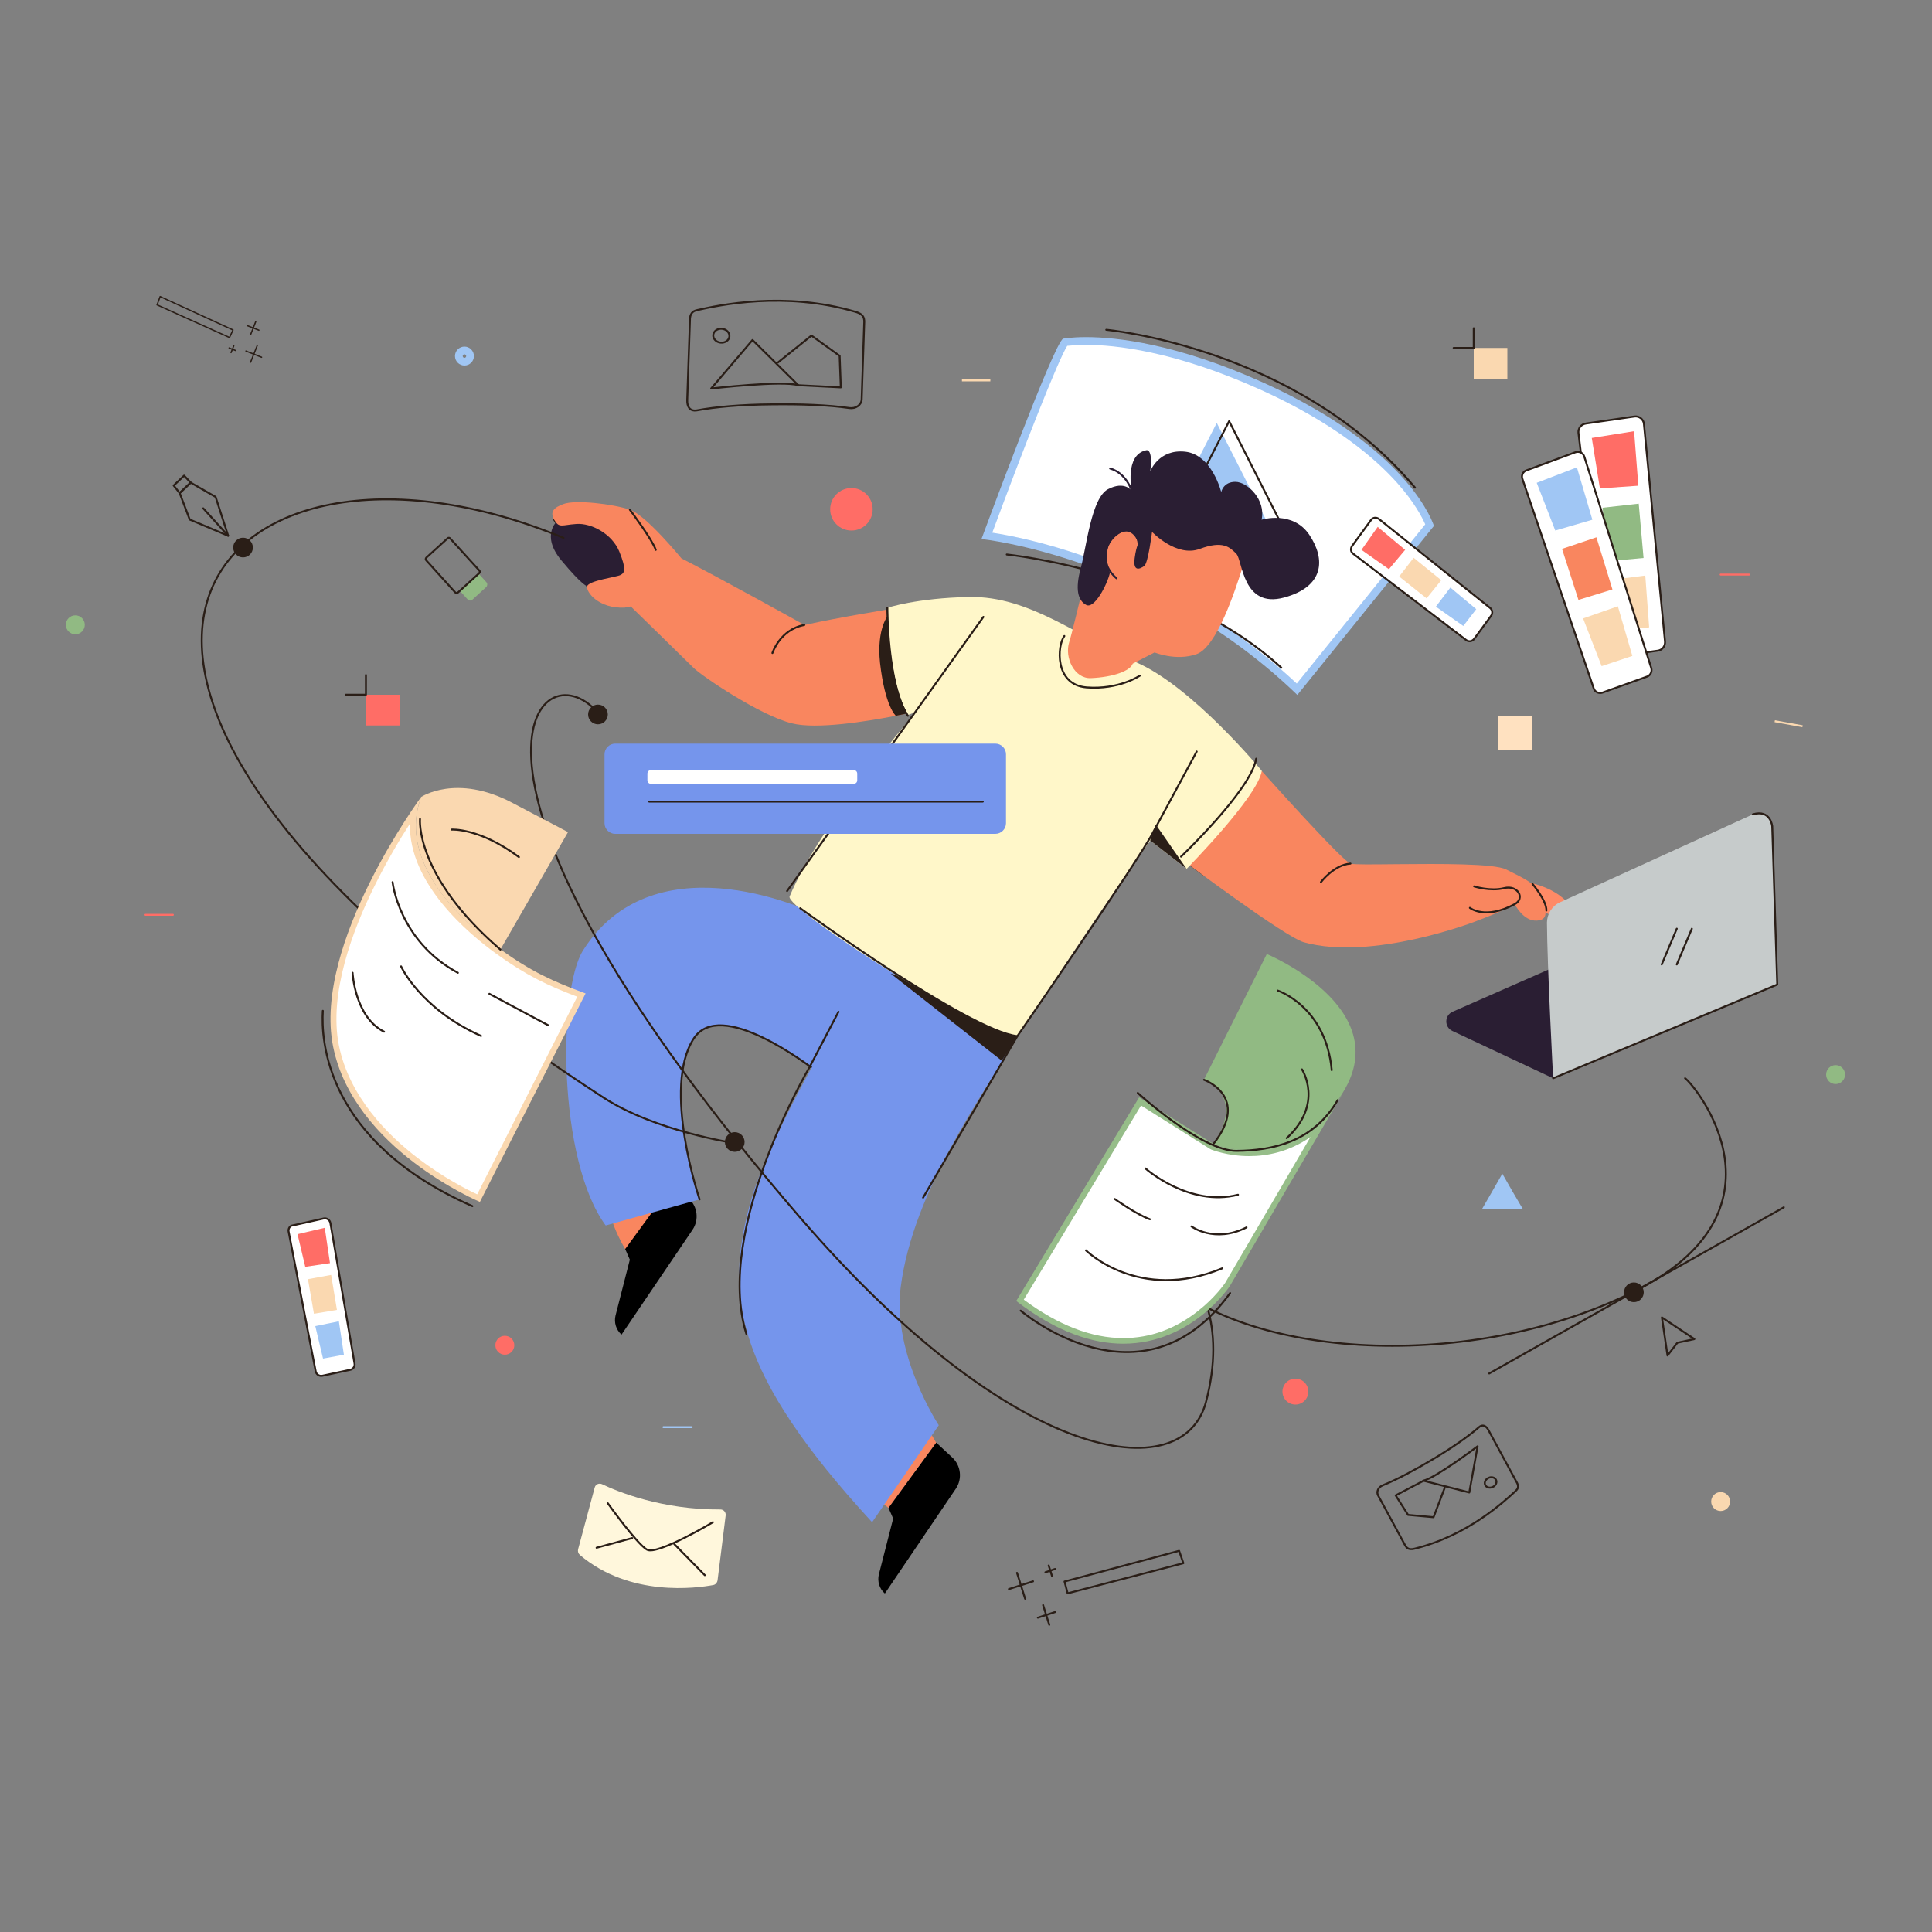 <svg xmlns="http://www.w3.org/2000/svg" xmlns:xlink="http://www.w3.org/1999/xlink" x="0px" y="0px" viewBox="0 0 1000 1000" style="enable-background:new 0 0 1000 1000;" xml:space="preserve"><rect x="0" y="0" width="1000" height="1000" fill="#808080" stroke="none"/> <style type="text/css"> .st0{fill:#FFFFFF;} .st1{fill:#A0C6F4;} .st2{fill:none;stroke:#2A1E17;stroke-linecap:round;stroke-linejoin:round;stroke-miterlimit:10;} .st3{fill:#2A1E17;} .st4{fill:#EAECEC;} .st5{fill:#F9865F;} .st6{fill:#2A1E33;} .st7{fill:#7595EC;} .st8{fill:#FF8A66;} .st9{fill:#FFF7C9;} .st10{fill:none;stroke:#2A1E33;stroke-linecap:round;stroke-linejoin:round;stroke-miterlimit:10;} .st11{fill:#FF6D66;} .st12{fill:#FAD8B0;} .st13{fill:#C6CBCB;} .st14{fill:#FFF7DC;} .st15{fill:#FFE1C0;} .st16{fill:#FFFFFF;stroke:#2A1E17;stroke-linecap:round;stroke-linejoin:round;stroke-miterlimit:10;} .st17{fill:#91BA83;} .st18{fill:none;stroke:#2A1E17;stroke-width:0.671;stroke-linecap:round;stroke-linejoin:round;stroke-miterlimit:10;} .st19{fill:#96BD89;} .st20{fill:none;stroke:#FF6D66;stroke-linecap:round;stroke-linejoin:round;stroke-miterlimit:10;} .st21{fill:none;stroke:#FAD8B0;stroke-miterlimit:10;} .st22{fill:none;stroke:#A0C6F4;stroke-linecap:round;stroke-linejoin:round;stroke-miterlimit:10;} </style> <g id="BACKGROUND"> </g> <g id="OBJECTS"> <g> <g> <g> <g> <path class="st0" d="M671.3,356.8c-38.1-36.2-80-55.9-108.7-66.1c-25.4-9-45.1-12.3-51.9-13.3c13.8-37.3,36-94.9,40.4-100.1 c1.2-0.2,5-0.7,11.1-0.7c14.6,0,45.9,3,91,23.3c68,30.6,84.4,65.7,86.8,71.9L671.3,356.8z"></path> <path class="st1" d="M562.2,178.5c14.5,0,45.4,3,90.2,23.2c38.4,17.3,59.8,35.9,70.9,48.4c8.9,10,12.9,17.9,14.4,21.3 l-66.5,82.4c-37.9-35.5-79.4-55-107.8-65.1c-23.2-8.3-41.4-11.7-49.8-13c16-43.2,34.1-89.4,38.8-96.7 C553.9,178.9,557.3,178.5,562.2,178.5 M562.2,174.5c-7.9,0-11.9,0.8-11.9,0.8c-4.6,1.5-42.3,103.7-42.3,103.7 s89.4,9.1,163.5,80.7l70.7-87.5c0,0-11.8-39.7-88.2-74.1C609.2,177.9,578,174.5,562.2,174.5L562.2,174.5z"></path> </g> <path class="st2" d="M521.1,287c0,0,87.9,8.9,142.1,58.6"></path> <polygon class="st1" points="597.1,282.7 629.8,218.9 663.6,285.4 "></polygon> <polygon class="st2" points="603.4,281.8 636.2,218 669.9,284.5 "></polygon> </g> <path class="st2" d="M572.6,170.7c0,0,98.6,8.9,159.8,81.7"></path> </g> <path class="st3" d="M623,453.3c-5.4-4-9-6.6-9-6.6c1.5-2,25.2-27.3,39-47.6C653,399,625.2,454.9,623,453.3z"></path> <path class="st2" d="M286.9,269.1c2.6,4.4,3.8,2.6,11.4,2.1c7.6-0.6,18.5,5,22.3,14.4c3.8,9.4,2.6,10.9,0.6,12s-16.7,2.9-17.3,5.9 "></path> <path class="st4" d="M348.5,766.3"></path> <g> <polygon class="st5" points="484.6,746.8 477.8,735.2 453.6,775.6 459.9,780.5 "></polygon> <path class="st5" d="M323.6,646.5c0,0-12.6-20.4-7.2-30.5l40.1,4.3L323.6,646.5z"></path> <path d="M323.6,646.5l2.4,5.5l-7.4,28.9c-0.9,3.6,0.3,7.5,3.1,9.9l0,0l36.7-54.2c3.5-5.1,2.7-12.1-1.9-16.3l-8.2-7.6L323.6,646.5 z"></path> <path class="st6" d="M303.9,303.4c11.5-0.3,26-1,23.1-9.7c-2.9-8.7-13.8-30.6-38.6-24c0,0-8.7,7.3,2.2,20.4 S303.9,303.4,303.9,303.4z"></path> <path class="st7" d="M362.1,620.8c0,0-19.6-57.9-3-83.3c13.7-21,58.4,13.1,64.5,17.7l32-57.8c0,0-7.4-10.4-25.5-20.5 c-18.1-10.1-93.1-40.5-128.3,15c-13,20.5-13.2,108.6,11.7,142.4L362.1,620.8z"></path> <path class="st2" d="M362.1,620.8c0,0-19.6-57.9-3-83.3c13.7-21,58.4,13.1,64.5,17.7"></path> <path class="st7" d="M455.6,497.5c-14.6,15.3-57.7,90-67.4,125.6c-13,47.7-8.1,87.3,63.2,164.8l34.5-50.2 c0,0-24.2-36.8-19.7-71.5c6.5-50.2,42.3-98.9,60.4-129.8L455.6,497.5z"></path> <polygon class="st3" points="461.1,504 518.5,549 535.6,522.9 "></polygon> <path class="st8" d="M790.6,456.6c8.9,1.9,15.8,5.3,20.4,10.2c4.7,4.9,2.6,7.5,0.9,8.9s-8.3-0.2-14.1-5.3 C792,465.4,790.6,456.6,790.6,456.6z"></path> <path class="st5" d="M614,446.6c1.5-2,25.2-27.3,39-47.6c0,0,41.5,46.5,46,48c1.7,0.6,11.8,0.4,24.5,0.3 c21.4-0.2,49.7-0.4,56,2.7c10,5,16,7.5,18.5,14.5c2.5,7,3.5,11.6-2.5,12c-7,0.5-11.5-8.5-11.5-8.5s-5.7,3.5-20.5,9 c0,0-53.2,20.6-88.7,10.7C665.1,484.9,614,446.6,614,446.6z"></path> <path class="st5" d="M291.6,260.9c-4.6,1.7-7.3,3.8-4.7,8.2c2.6,4.4,3.8,2.6,11.4,2.1c7.6-0.6,18.5,5,22.3,14.4 c3.8,9.4,2.6,10.9,0.6,12s-16.7,2.9-17.3,5.9c-0.6,2.9,5.9,11.6,19.4,11l3.2-0.6c0,0,28.4,27.7,32.5,31.8 c4.1,4.1,34.3,24.6,50.9,28.7c12.6,3.2,38.3-0.9,53.7-3.9c7.5-1.5,12.5-2.7,12.5-2.7S464.7,347,462.4,315c0,0-27.6,4.4-46,8.5 c0,0-42.9-23.9-63.7-34.5c0,0-18.2-22.3-26.7-25.2S297.8,258.5,291.6,260.9z"></path> <path class="st3" d="M463.7,370.5c7.5-1.5,12.5-2.7,12.5-2.7s-14-17.6-16.3-49.6c0,0-6.3,6.8-4.4,24.9 C458.1,365.9,463.7,370.5,463.7,370.5z"></path> <path class="st9" d="M459.3,314.6c0,0,0.4,39.1,10.9,55.4l3.8-1.5c0,0-49.4,57.7-65.3,95.5c-2.6,6.2,102.5,73.3,118,72.4 c0,0,51.2-78.1,68.7-101.3l18.8,14.6c0,0,36.9-37.4,38.9-50.7c0,0-35.7-43.4-64.8-56.1c-29.2-12.7-55.2-34.5-86.6-33.9 C474.5,309.5,459.3,314.6,459.3,314.6z"></path> <polygon class="st3" points="614.1,449.6 595.3,435 598.3,426.9 "></polygon> <path class="st5" d="M642.7,295c-3.3,10.2-12.8,39.9-23.4,43.6c-10.6,3.7-21.7-0.9-21.7-0.9l-11.3,5.8c-1.3,3.8-10.2,7-21.7,7.5 c-8.5,0.3-13.7-10.6-11.2-18.6c1.2-3.6,5.5-21.6,5.5-21.6s9.2-33.7,17.6-40.6c8.4-7,16.3-13.8,38.8-4.8 C649.7,279.3,642.7,295,642.7,295z"></path> <path class="st6" d="M574.5,296.5c-1.5,6.3-8.1,18.9-12.3,16.6c-4.3-2.3-5.8-8.1-2.8-19.1c3-11.1,5.5-36.3,14.1-40.8 c8.6-4.5,12.3,0.8,12.3,0.8s-3.8-18.4,7.3-20.9c0,0,3.8-1.8,2.3,10.8c0,0,4.3-11.6,18.1-10.1c13.8,1.5,18.6,20.9,18.6,20.9 s1-5.3,7.3-5.3s15.9,9.3,13.6,19.6c0,0,16.1-5,24.7,7.8c8.6,12.8,7.6,26.9-13.1,32.5c-21.6,5.8-21.4-19.4-24.7-22.7 c-3.3-3.3-6.8-7-18.9-2.5c-12.1,4.5-24.7-8.8-24.7-8.8s-2,16.1-4,17.6c-2,1.5-6,3.5-5-4c1-7.6,2.3-6.8,1.5-8.8s-4.2-8.4-11.3-2.8 C569.5,283.7,574.5,296.5,574.5,296.5z"></path> <path class="st10" d="M577.9,299.3c-4.8-4-8.1-11.1-3.9-18.2c4.2-7.1,11.1-8.1,13.3-5.4c2.1,2.7,2.9,7.2,0.9,12.6"></path> <path d="M459.9,780.5l2.4,5.5l-7.4,28.9c-0.9,3.6,0.3,7.5,3.1,9.9l0,0l36.7-54.2c3.5-5.1,2.7-12.1-1.9-16.3l-8.2-7.6L459.9,780.5 z"></path> <path class="st10" d="M585.8,254c0,0-2.8-9.1-11.2-11.5"></path> <line class="st2" x1="407.4" y1="461.2" x2="509" y2="319.3"></line> <path class="st2" d="M550.9,329.2c-3.7,4.8-5.3,25.2,11.5,26.6c16.8,1.3,27.6-6.1,27.6-6.1"></path> <path class="st2" d="M326,263.8c0,0,11.6,15.4,13.4,20.8"></path> <path class="st2" d="M760.8,469.9c0,0,7.8,6.4,23.2-1.9c5.6-3,1.6-10.1-5.5-8.3c-7.1,1.8-15.5-0.9-15.5-0.9"></path> <path class="st2" d="M793.2,457.5c0,0,7.4,8.7,7.2,13.8"></path> <path class="st2" d="M683.7,456.6c0,0,6.7-9,15.3-9.6"></path> <path class="st2" d="M399.8,338c0,0,3.9-12.2,16.5-14.5"></path> <path class="st2" d="M434,523.7l-15,28.7c0,0-49.5,83.8-32.7,138"></path> <path class="st2" d="M477.8,619.9l48.7-83.5c0,0,63.9-92.6,70.4-105.7l22.5-41.7"></path> <path class="st2" d="M414.2,470.1c0,0,86.7,63.2,112.3,66.2"></path> <path class="st2" d="M459.3,314.6c0,0-0.1,39.6,10.6,55.9"></path> <path class="st2" d="M650.2,392.7c-2.7,16.3-38.9,50.7-38.9,50.7"></path> </g> <path class="st3" d="M641.7,440.8"></path> <path class="st5" d="M803.9,558.1"></path> <circle class="st3" cx="380.3" cy="591.1" r="5.1"></circle> <g> <polygon class="st2" points="863.1,701.6 860.2,681.9 877,693.1 868.2,695 "></polygon> <path class="st2" d="M306.3,365.7c-31.8-28.1-84.4,41.9,108,264.7c111,128.5,198.1,140,209.9,95.3 c21.2-80.2-55.3-100.5-26.9-69.1c41.4,45.7,159.2,55.3,246.9,12.7c86.6-42.1,33.4-107.4,28-111.2"></path> <circle class="st3" cx="845.7" cy="668.9" r="5.1"></circle> <line class="st2" x1="770.8" y1="710.9" x2="923.3" y2="624.9"></line> <circle class="st3" cx="309.5" cy="369.8" r="5.1"></circle> </g> <circle class="st11" cx="440.7" cy="263.6" r="11"></circle> <g> <g> <path class="st1" d="M240.4,183.4c0.5,0,0.9,0.4,0.9,0.9c0,0.5-0.4,0.9-0.9,0.9c-0.5,0-0.9-0.4-0.9-0.9 C239.5,183.8,239.9,183.4,240.4,183.4 M240.4,179.4c-2.7,0-4.9,2.2-4.9,4.9s2.2,4.9,4.9,4.9s4.9-2.2,4.9-4.9 S243.1,179.4,240.4,179.4L240.4,179.4z"></path> </g> </g> <circle class="st12" cx="890.6" cy="777.2" r="4.9"></circle> <g> <path class="st6" d="M803.9,558.1l-52.2-24.5c-4.2-2-4.1-8,0.1-9.9l97.1-42.7c1.4-0.6,2.9-0.6,4.3,0l66.7,28.6L803.9,558.1z"></path> <path class="st13" d="M800.7,477.6c0.1,21.6,3.2,80.5,3.2,80.5l116-48.5l-2.6-81.9c-0.2-5-5.4-8.3-10-6.2L807.5,467 C803.3,468.9,800.7,473.1,800.7,477.6z"></path> <path class="st2" d="M803.9,558.1l116-48.5l-2.6-81.9c0,0-0.8-8.9-10-6.2"></path> <line class="st2" x1="860.1" y1="499.2" x2="867.9" y2="480.7"></line> <line class="st2" x1="867.9" y1="499.2" x2="875.7" y2="480.7"></line> </g> <circle class="st11" cx="261.3" cy="696.3" r="4.9"></circle> <circle class="st11" cx="670.5" cy="720.3" r="6.7"></circle> <g> <path class="st14" d="M311.6,768.2c7.9,3.8,30.9,13.3,61.3,13.1c1.7,0,2.9,1.5,2.7,3.1l-4.2,33.6c-0.2,1.2-1.1,2.2-2.2,2.4 c-8.6,1.6-43.2,6.4-69.1-15.6c-0.8-0.7-1.1-1.8-0.9-2.8l8.6-32C308.2,768.3,310,767.5,311.6,768.2z"></path> <path class="st2" d="M314.6,778.1c0,0,15,21,20.3,24c5.3,3,34.1-14.2,34.1-14.2"></path> <line class="st2" x1="349" y1="799.2" x2="364.8" y2="815.3"></line> <line class="st2" x1="327.2" y1="796.1" x2="308.8" y2="801.1"></line> </g> <rect x="775.2" y="370.7" class="st15" width="17.6" height="17.6"></rect> <g> <polygon class="st1" points="777.6,607.5 782.8,616.6 788.1,625.6 777.6,625.6 767.2,625.6 772.4,616.6 "></polygon> </g> <g> <path class="st2" d="M355.7,207.1l1.4-41c-0.1-3.8,1.4-5.1,3.8-5.6c11.1-2.5,45-10,81.9,0.9c4.8,1.4,4.6,3.9,4.5,6.2l-1.3,39.1 c-0.1,2.9-3.1,5-6.4,4.5c-10.8-1.6-25.4-2.1-40.3-1.9c-15.4,0.1-29,1.3-38.6,3.1C356.9,213,355.6,210.3,355.7,207.1z"></path> <path class="st2" d="M368.1,201.1l21.4-25.1l23.7,23.4C405.1,196.8,368.1,201.1,368.1,201.1z"></path> <polyline class="st2" points="402.7,187.6 420,173.7 434.6,184.2 435.2,200.5 413.3,199.4 "></polyline> <ellipse transform="matrix(0.101 -0.995 0.995 0.101 162.832 527.554)" class="st2" cx="373.2" cy="173.7" rx="3.6" ry="4.2"></ellipse> </g> <g> <path class="st2" d="M770.4,740.2l14.4,26.6c1.5,2.4,1,3.7-0.3,4.9c-6.2,5.7-24.9,23.1-52.3,29.9c-3.5,0.9-4.4-0.8-5.2-2.3 L713.3,774c-1-1.9,0.1-4.3,2.4-5.2c7.4-3,16.9-8.1,26.3-13.7c9.7-5.8,18-11.6,23.4-16.3C767.4,736.9,769.3,738.1,770.4,740.2z"></path> <path class="st2" d="M764.8,748.6l-4.3,23.9l-23.8-6.1C742.9,765.1,764.8,748.6,764.8,748.6z"></path> <polyline class="st2" points="747.8,770 742,785.3 728.8,784.1 722.4,774 736.7,766.5 "></polyline> <ellipse transform="matrix(0.909 -0.416 0.416 0.909 -249.394 390.31)" class="st2" cx="771.7" cy="767.9" rx="3.1" ry="2.6"></ellipse> </g> <g> <g> <path class="st16" d="M700.4,286.6l58.5,44.7c1.3,1,3.1,0.7,4.1-0.6l8.8-12c0.9-1.2,0.7-3-0.5-4l-57.6-46.1 c-1.3-1-3.2-0.8-4.1,0.6l-9.7,13.3C698.9,283.9,699.1,285.7,700.4,286.6z"></path> <polygon class="st11" points="704.7,284.6 718.9,294.6 727.3,284.6 713.1,272.7 "></polygon> <polygon class="st12" points="724.2,298.4 738.4,309.7 746,300.3 731.7,288.7 "></polygon> <polygon class="st1" points="743.2,314 757.4,324 764.1,315.3 750.7,304.1 "></polygon> </g> <g> <path class="st16" d="M817,224L830.4,336c0.3,2.5,2.5,4.2,5,3.9l22.6-3.1c2.4-0.3,4-2.4,3.8-4.8l-10.9-112.5 c-0.2-2.5-2.5-4.3-5-3.9l-24.9,3.6C818.4,219.5,816.8,221.7,817,224z"></path> <polygon class="st11" points="823.9,226.7 828.1,252.8 848,251.4 845.8,223.2 "></polygon> <polygon class="st17" points="829.5,262.8 832.3,290.5 850.7,288.8 848.2,260.7 "></polygon> <polygon class="st12" points="832.7,300.3 836.9,326.5 853.6,324.7 851.6,297.9 "></polygon> </g> <path class="st16" d="M788,247.9l36.9,108.4c0.6,1.9,2.7,2.8,4.5,2.2l23.1-8.3c1.8-0.6,2.7-2.6,2.2-4.4L820,236.3 c-0.6-1.9-2.7-2.9-4.6-2.2l-25.4,9.4C788.3,244.1,787.3,246.1,788,247.9z"></path> <polygon class="st1" points="795.4,249.9 805,274.6 824.2,269 816.2,241.9 "></polygon> <polygon class="st5" points="808.5,284.1 817,310.5 834.6,305.1 826.3,278.1 "></polygon> <polygon class="st12" points="819.4,320.1 829,344.8 844.9,339.5 837.4,313.8 "></polygon> </g> <g> <path class="st7" d="M515.2,431.6H318.4c-3,0-5.5-2.5-5.5-5.5v-35.7c0-3,2.5-5.5,5.5-5.5h196.8c3,0,5.5,2.5,5.5,5.5v35.7 C520.7,429.1,518.2,431.6,515.2,431.6z"></path> <path class="st0" d="M441.9,405.7h-105c-1,0-1.8-0.8-1.8-1.8v-3.5c0-1,0.8-1.8,1.8-1.8h105c1,0,1.8,0.8,1.8,1.8v3.5 C443.7,404.9,442.9,405.7,441.9,405.7z"></path> <line class="st2" x1="336" y1="414.9" x2="508.7" y2="414.9"></line> </g> <g> <path class="st17" d="M251.8,301.4l-4-4.4l-9.7,8.9l4,4.4c0.6,0.7,1.7,0.7,2.4,0.1l7.2-6.6C252.3,303.2,252.4,302.1,251.8,301.4z "></path> <path class="st2" d="M233,278.7l15.1,16.6c0.4,0.4,0.3,1-0.1,1.4l-11,10c-0.4,0.4-1,0.3-1.4-0.1L220.6,290 c-0.4-0.4-0.3-1,0.1-1.4l11-10C232.1,278.2,232.7,278.3,233,278.7z"></path> </g> <g> <rect x="189.4" y="359.6" class="st11" width="17.4" height="15.9"></rect> <polyline class="st2" points="189.4,349.4 189.4,359.6 179,359.6 "></polyline> </g> <g> <rect x="762.8" y="180.1" class="st12" width="17.4" height="15.9"></rect> <polyline class="st2" points="762.8,169.9 762.8,180.1 752.4,180.1 "></polyline> </g> <g> <path class="st2" d="M291.7,278.4c-180.4-74.8-319.4,69.3,20.8,289.8c26.8,17.4,67.9,23.5,67.9,23.5"></path> <circle class="st3" cx="125.8" cy="283.4" r="5.1"></circle> <g> <polygon class="st2" points="93,255.2 98.7,249.8 111.6,257.2 118.1,277.3 98.2,268.9 "></polygon> <polygon class="st2" points="98.7,249.8 93,255.2 89.9,251.3 95.3,246.2 "></polygon> <line class="st2" x1="118.1" y1="277.3" x2="105.2" y2="263.1"></line> </g> </g> <g> <path class="st16" d="M149.4,637.5l14,72.3c0.3,1.6,1.9,2.6,3.4,2.3l14.5-3.1c1.5-0.3,2.5-1.8,2.2-3.3l-12.5-72.7 c-0.3-1.6-1.9-2.7-3.5-2.3l-16.1,3.6C150.1,634.4,149.1,635.9,149.4,637.5z"></path> <polygon class="st11" points="154,638.8 158,655.7 170.8,653.8 168.1,635.5 "></polygon> <polygon class="st12" points="159.4,662.1 162.5,680 174.4,678 171.4,659.9 "></polygon> <polygon class="st1" points="163.2,686.4 167.2,703.2 178,701.2 175.4,683.9 "></polygon> </g> <g> <polygon class="st2" points="551,818.6 610.3,802.7 612.5,809.1 552.6,824.7 "></polygon> <g> <line class="st2" x1="542.8" y1="810.3" x2="544.5" y2="815.7"></line> <line class="st2" x1="541.1" y1="813.8" x2="546.1" y2="812.1"></line> </g> <g> <line class="st2" x1="539.9" y1="830.8" x2="543.1" y2="841"></line> <line class="st2" x1="537.2" y1="837.3" x2="546.1" y2="834.4"></line> </g> <g> <line class="st2" x1="526.4" y1="814.1" x2="530.6" y2="827.5"></line> <line class="st2" x1="522.2" y1="822.5" x2="534.7" y2="818.5"></line> </g> </g> <g> <polygon class="st18" points="118.8,174.7 81.3,157.8 82.9,153.5 120.6,170.8 "></polygon> <g> <line class="st18" x1="119.6" y1="182.5" x2="121" y2="179"></line> <line class="st18" x1="121.9" y1="181.4" x2="118.6" y2="180.1"></line> </g> <g> <line class="st18" x1="129.8" y1="173" x2="132.4" y2="166.4"></line> <line class="st18" x1="134" y1="170.9" x2="128.1" y2="168.6"></line> </g> <g> <line class="st18" x1="129.7" y1="187.5" x2="133.2" y2="178.7"></line> <line class="st18" x1="135.4" y1="184.9" x2="127.3" y2="181.7"></line> </g> </g> <g> <path class="st12" d="M259,491.5c-26.4-19-52.4-48.6-41-79c0,0,18.2-12.2,47.1,3c28.9,15.2,28.9,15.2,28.9,15.2L259,491.5z"></path> <g> <path class="st0" d="M247.7,620.2c-9.1-4.2-64.3-31.2-73.8-78.9c-8.5-42.6,27.1-100.9,40.4-120.9c-5.4,32.6,28.2,61,43.8,72.3 c15.6,11.2,26.5,16.3,42.8,22.4L247.7,620.2z"></path> <path class="st12" d="M212.2,426.3c-0.8,30.8,30.1,56.9,45,67.6c15.1,10.9,26.3,16.2,41.6,22L247,618.2 c-5.2-2.4-17.7-8.8-30.8-18.8c-15.7-12-35.5-31.9-40.8-58.4c-5.3-26.6,7.1-59.6,18.5-82.5C200.3,445.5,207.1,434.2,212.2,426.3 M218,412.5c0,0-56.2,76-45.6,129.1c10.6,53.2,76,80.5,76,80.5l54.7-107.9c-17.1-6.3-28.2-11.4-44.1-22.8 C232.6,472.4,206.6,442.8,218,412.5L218,412.5z"></path> </g> <path class="st2" d="M203.2,456.6c0,0,3.3,30.5,33.8,46.9"></path> <line class="st2" x1="253.3" y1="514.4" x2="283.8" y2="530.7"></line> <path class="st2" d="M207.6,500.2c0,0,9.8,21.8,41.4,36"></path> <path class="st2" d="M182.5,503.5c0,0,1.1,22.9,16.3,30.5"></path> <path class="st2" d="M217.4,423.9c0,0-2.8,29.4,41.6,67.6"></path> <path class="st2" d="M233.7,429.4c0,0,14.2-1.1,34.9,14.2"></path> <path class="st2" d="M167.1,523.2c-0.9,14.6,0.9,67.4,77.4,101.1"></path> </g> <g> <path class="st17" d="M655.7,493.8l-32.5,65c0,0,22,8.1,4.8,33.3c0,0,40.7,16.9,67.3-27C722,521.4,655.7,493.8,655.7,493.8z"></path> <g> <path class="st0" d="M581.4,694c-17.1,0-35-7.1-53.5-21l62.2-103l37.3,23.5l0.1,0c0.3,0.1,8.1,3.3,19.2,3.3 c10.5,0,24.4-2.9,37.1-14.8l-48.4,82.8C635.2,665.1,615.7,694,581.4,694C581.4,694,581.4,694,581.4,694z"></path> <path class="st19" d="M590.6,572.2l35.9,22.6l0.2,0.1l0.2,0.1c0.3,0.1,8.4,3.4,19.7,3.4c9.1,0,20.5-2.1,31.7-9.9l-44.2,75.6 c-0.5,0.7-5.3,7.6-13.8,14.3c-11.8,9.4-24.9,14.2-38.9,14.2c-16.4,0-33.7-6.7-51.5-19.9L590.6,572.2 M695.4,565.2 c-15,24.8-34.6,30.1-48.7,30.1c-10.9,0-18.6-3.2-18.6-3.2L589.6,568L526,673.4c21.3,16.4,39.9,22.1,55.4,22.1 c35.6,0,55.2-29.9,55.2-29.9L695.4,565.2L695.4,565.2z"></path> </g> <path class="st2" d="M623.2,558.9c0,0,24.2,8.5,4.8,33.3"></path> <path class="st2" d="M588.9,565.7c0,0,33,30.2,51.2,30c18.3-0.2,39.7-4.5,52.3-26.3"></path> <path class="st2" d="M592.9,604.8c0,0,22.6,20.1,47.9,13.6"></path> <path class="st2" d="M616.7,634.8c0,0,11.9,8.9,28.5,0.5"></path> <path class="st2" d="M562.1,647.2c0,0,27.4,27.2,70.5,9.3"></path> <path class="st2" d="M577,620.6c0,0,11.2,8,18.2,10.5"></path> <path class="st2" d="M661.3,512.7c0,0,25,8.2,28,41.2"></path> <path class="st2" d="M673.9,553.5c0,0,11.5,17.8-7.9,35.6"></path> <path class="st2" d="M528.3,678.4c0,0,62.8,53.8,108.4-9.1"></path> </g> <line class="st20" x1="74.9" y1="473.5" x2="89.5" y2="473.5"></line> <line class="st20" x1="890.6" y1="297.4" x2="905.3" y2="297.4"></line> <line class="st21" x1="497.9" y1="196.9" x2="512.6" y2="196.9"></line> <line class="st21" x1="918.6" y1="373.3" x2="933" y2="375.9"></line> <line class="st22" x1="343.4" y1="738.7" x2="358" y2="738.7"></line> <circle class="st17" cx="950.1" cy="556.2" r="4.9"></circle> <circle class="st17" cx="39" cy="323.4" r="4.9"></circle> <path class="st2" d="M709.4,787.8"></path> </g> <circle class="st3" cx="2039.2" cy="615.2" r="2.6"></circle> <circle class="st3" cx="2188.7" cy="526.7" r="2.6"></circle> <g> </g> <g> </g> <g> </g> <g> </g> <g> </g> <g> </g> <g> </g> <g> </g> <g> </g> <g> </g> <g> </g> <g> </g> <g> </g> <g> </g> <g> </g> </g> </svg>